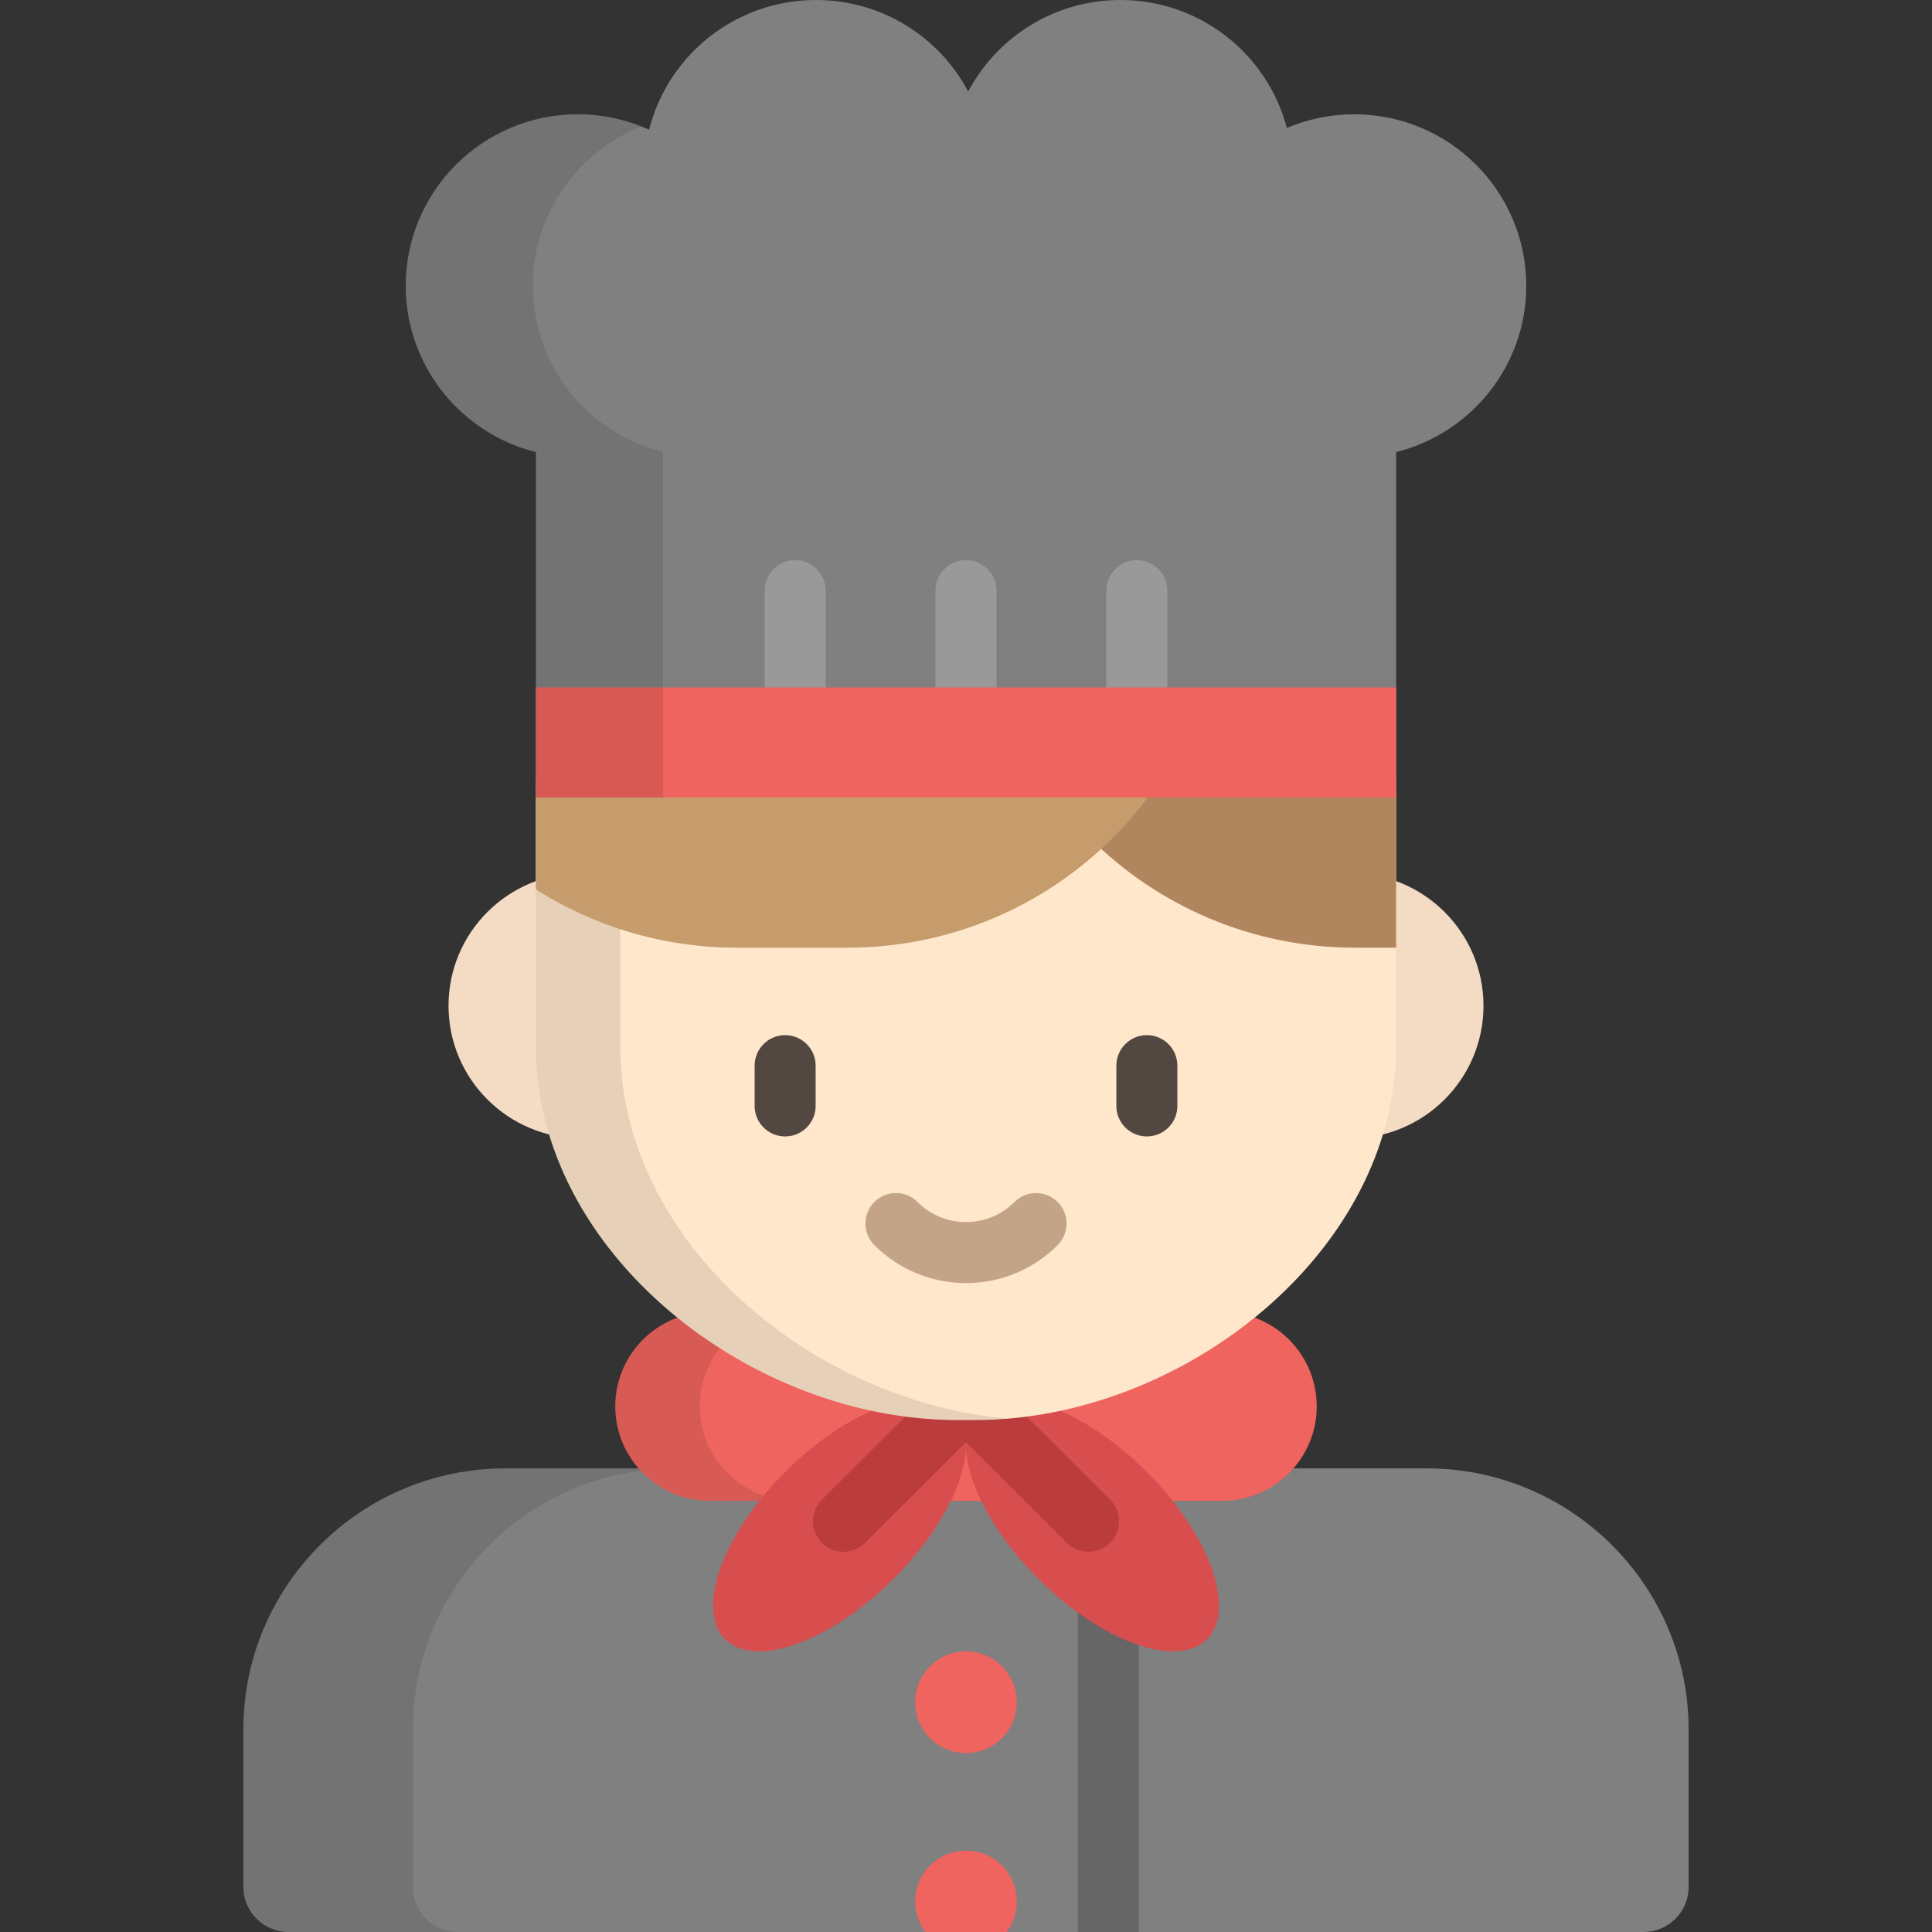 <svg version="1.1" id="Layer_1" xmlns="http://www.w3.org/2000/svg" xmlns:xlink="http://www.w3.org/1999/xlink" x="0px" y="0px"
	 viewBox="0 0 512 512" style="enable-background:new 0 0 512 512;" xml:space="preserve">
	<rect x="0" y="0" width="512" height="512" fill="#333333" stroke="none"/>
	<g>
		<ellipse style="fill:#F4DBC3;" cx="154.154" cy="266.533" rx="35.292" ry="35.171"/>
		<ellipse style="fill:#F4DBC3;" cx="357.846" cy="266.533" rx="35.292" ry="35.171"/>
	</g>
	<path style="fill:#808080;" d="M76.468,512c-6.61,0-11.969-5.339-11.969-11.928v-41.749c0-38.147,31.141-69.183,69.42-69.183
		h244.163c38.279,0,69.42,31.034,69.42,69.183v41.748c0,6.588-5.359,11.928-11.969,11.928H76.468V512z"/>
	<path style="opacity:0.1;enable-background:new    ;" d="M109.406,500.072v-41.749c0-38.147,31.141-69.183,69.42-69.183h-44.908
		c-38.279,0-69.42,31.034-69.42,69.183v41.748c0,6.588,5.359,11.928,11.969,11.928h44.908
		C114.765,512,109.406,506.661,109.406,500.072z"/>
	<g>
		<circle style="fill:#EF645E;" cx="256" cy="451.103" r="13.473"/>
		<path style="fill:#EF645E;" d="M269.474,503.916c0-7.442-6.032-13.474-13.474-13.474s-13.474,6.032-13.474,13.474
			c0,3.038,1.018,5.831,2.713,8.084h21.522C268.456,509.746,269.474,506.953,269.474,503.916z"/>
	</g>
	<path style="fill:#666666;" d="M301.81,512v-85.693c0-4.464-3.62-8.084-8.084-8.084c-4.465,0-8.084,3.62-8.084,8.084V512H301.81z"/>
	<path style="fill:#EF645E;" d="M348.943,372.694c0,13.834-11.254,25.049-25.136,25.049H188.193
		c-13.883,0-25.136-11.215-25.136-25.049l0,0c0-13.834,11.255-25.05,25.136-25.05h135.613
		C337.689,347.644,348.943,358.86,348.943,372.694L348.943,372.694z"/>
	<path style="opacity:0.1;enable-background:new    ;" d="M185.45,372.694c0-13.834,11.254-25.05,25.136-25.05h-22.392
		c-13.883,0-25.136,11.215-25.136,25.05c0,13.834,11.255,25.049,25.136,25.049h22.392C196.703,397.744,185.45,386.528,185.45,372.694
		z"/>
	<g>
		<path style="fill:#D84E4E;" d="M303.812,389.96c16.751,16.692,23.93,36.603,16.037,44.47c-7.895,7.866-27.873,0.713-44.623-15.982
			c-16.75-16.694-23.93-36.603-16.037-44.471C267.084,366.11,287.063,373.267,303.812,389.96z"/>
		<path style="fill:#D84E4E;" d="M236.774,418.448c-16.751,16.694-36.728,23.848-44.623,15.982
			c-7.894-7.867-0.715-27.777,16.036-44.47c16.751-16.694,36.728-23.85,44.623-15.983
			C260.704,381.845,253.524,401.754,236.774,418.448z"/>
	</g>
	<g>
		<path style="fill:#BA3C3C;" d="M288.473,411.245c-2.065,0-4.128-0.786-5.706-2.358l-29.284-29.183
			c-3.163-3.151-3.171-8.27-0.02-11.432c3.152-3.164,8.27-3.171,11.432-0.02l29.284,29.183c3.163,3.151,3.171,8.27,0.02,11.432
			C292.621,410.452,290.547,411.245,288.473,411.245z"/>
		<path style="fill:#BA3C3C;" d="M223.527,411.245c-2.074,0-4.147-0.793-5.726-2.378c-3.151-3.162-3.143-8.281,0.02-11.432
			l29.283-29.183c3.161-3.151,8.28-3.144,11.432,0.02c3.151,3.162,3.143,8.281-0.02,11.432l-29.283,29.183
			C227.655,410.459,225.59,411.245,223.527,411.245z"/>
	</g>
	<path style="fill:#FFE7CC;" d="M369.986,277.293c0,54.694-56.766,99.033-111.647,99.033h-4.677
		c-54.881,0-111.647-44.339-111.647-99.033v-67.576c0-54.694,44.49-99.032,99.372-99.032h29.228
		c54.882,0,99.372,44.338,99.372,99.032V277.293z"/>
	<path style="opacity:0.1;enable-background:new    ;" d="M164.379,277.293v-67.576c0-54.694,44.49-99.032,99.372-99.032h-22.365
		c-54.882,0-99.372,44.338-99.372,99.032v67.576c0,54.694,56.766,99.033,111.647,99.033h4.677c2.923,0,5.849-0.143,8.774-0.392
		C215.17,371.49,164.379,329.029,164.379,277.293z"/>
	<path style="fill:#AF865D;" d="M369.986,251.15v-41.432c0-54.694-44.49-99.032-99.372-99.032h-10.838v41.432
		c0,54.694,44.49,99.032,99.372,99.032H369.986z"/>
	<path style="fill:#C69C6D;" d="M323.907,152.117V126.12c-15.401-9.772-33.683-15.435-53.293-15.435h-29.228
		c-54.882,0-99.372,44.338-99.372,99.032v25.997c15.401,9.772,33.683,15.435,53.294,15.435h29.227
		C279.417,251.15,323.907,206.811,323.907,152.117z"/>
	<g>
		<path style="fill:#534741;" d="M208.067,301.169c-4.465,0-8.084-3.62-8.084-8.084v-10.677c0-4.464,3.62-8.084,8.084-8.084
			s8.084,3.62,8.084,8.084v10.677C216.152,297.55,212.532,301.169,208.067,301.169z"/>
		<path style="fill:#534741;" d="M303.933,301.169c-4.465,0-8.084-3.62-8.084-8.084v-10.677c0-4.464,3.62-8.084,8.084-8.084
			c4.465,0,8.084,3.62,8.084,8.084v10.677C312.017,297.55,308.397,301.169,303.933,301.169z"/>
	</g>
	<path style="fill:#C4A486;" d="M256.001,340.028C256,340.028,256.001,340.028,256.001,340.028c-9.172,0-17.796-3.571-24.281-10.057
		c-3.157-3.157-3.157-8.276,0-11.432c3.157-3.157,8.276-3.157,11.432,0c3.432,3.431,7.995,5.322,12.848,5.322
		s9.416-1.89,12.848-5.322c3.157-3.157,8.276-3.158,11.432,0c3.157,3.158,3.157,8.276,0,11.432
		C273.796,336.455,265.172,340.028,256.001,340.028z"/>
	<path style="fill:#808080;" d="M404.474,75.731c0-25.095-20.413-45.438-45.594-45.438c-6.335,0-12.368,1.289-17.851,3.617
		C335.908,14.399,318.101,0,296.918,0c-17.501,0-32.691,9.832-40.334,24.251C248.943,9.832,233.752,0,216.251,0
		c-21.354,0-39.272,14.633-44.228,34.383c-5.761-2.62-12.156-4.091-18.902-4.091c-25.181,0-45.594,20.343-45.594,45.438
		c0,21.277,14.676,39.131,34.488,44.075v91.545h227.972v-91.545C389.798,114.862,404.474,97.008,404.474,75.731z"/>
	<path style="opacity:0.1;enable-background:new    ;" d="M141.216,75.731c0-19.161,11.908-35.541,28.746-42.22
		c-5.212-2.07-10.89-3.218-16.842-3.218c-25.181,0-45.594,20.343-45.594,45.438c0,21.277,14.676,39.131,34.488,44.075v91.545h33.69
		v-91.545C155.891,114.862,141.216,97.008,141.216,75.731z"/>
	<g>
		<path style="fill:#999999;" d="M210.729,198.333c-4.465,0-8.084-3.62-8.084-8.084v-33.721c0-4.465,3.62-8.084,8.084-8.084
			s8.084,3.62,8.084,8.084v33.721C218.813,194.714,215.194,198.333,210.729,198.333z"/>
		<path style="fill:#999999;" d="M256,198.333c-4.465,0-8.084-3.62-8.084-8.084v-33.721c0-4.465,3.62-8.084,8.084-8.084
			c4.465,0,8.084,3.62,8.084,8.084v33.721C264.084,194.714,260.465,198.333,256,198.333z"/>
		<path style="fill:#999999;" d="M301.271,198.333c-4.465,0-8.084-3.62-8.084-8.084v-33.721c0-4.465,3.62-8.084,8.084-8.084
			c4.465,0,8.084,3.62,8.084,8.084v33.721C309.356,194.714,305.736,198.333,301.271,198.333z"/>
	</g>
	<rect x="142.012" y="182.167" style="fill:#EF645E;" width="227.976" height="29.186"/>
	<rect x="142.012" y="182.167" style="opacity:0.1;enable-background:new    ;" width="33.688" height="29.186"/>
</svg>
